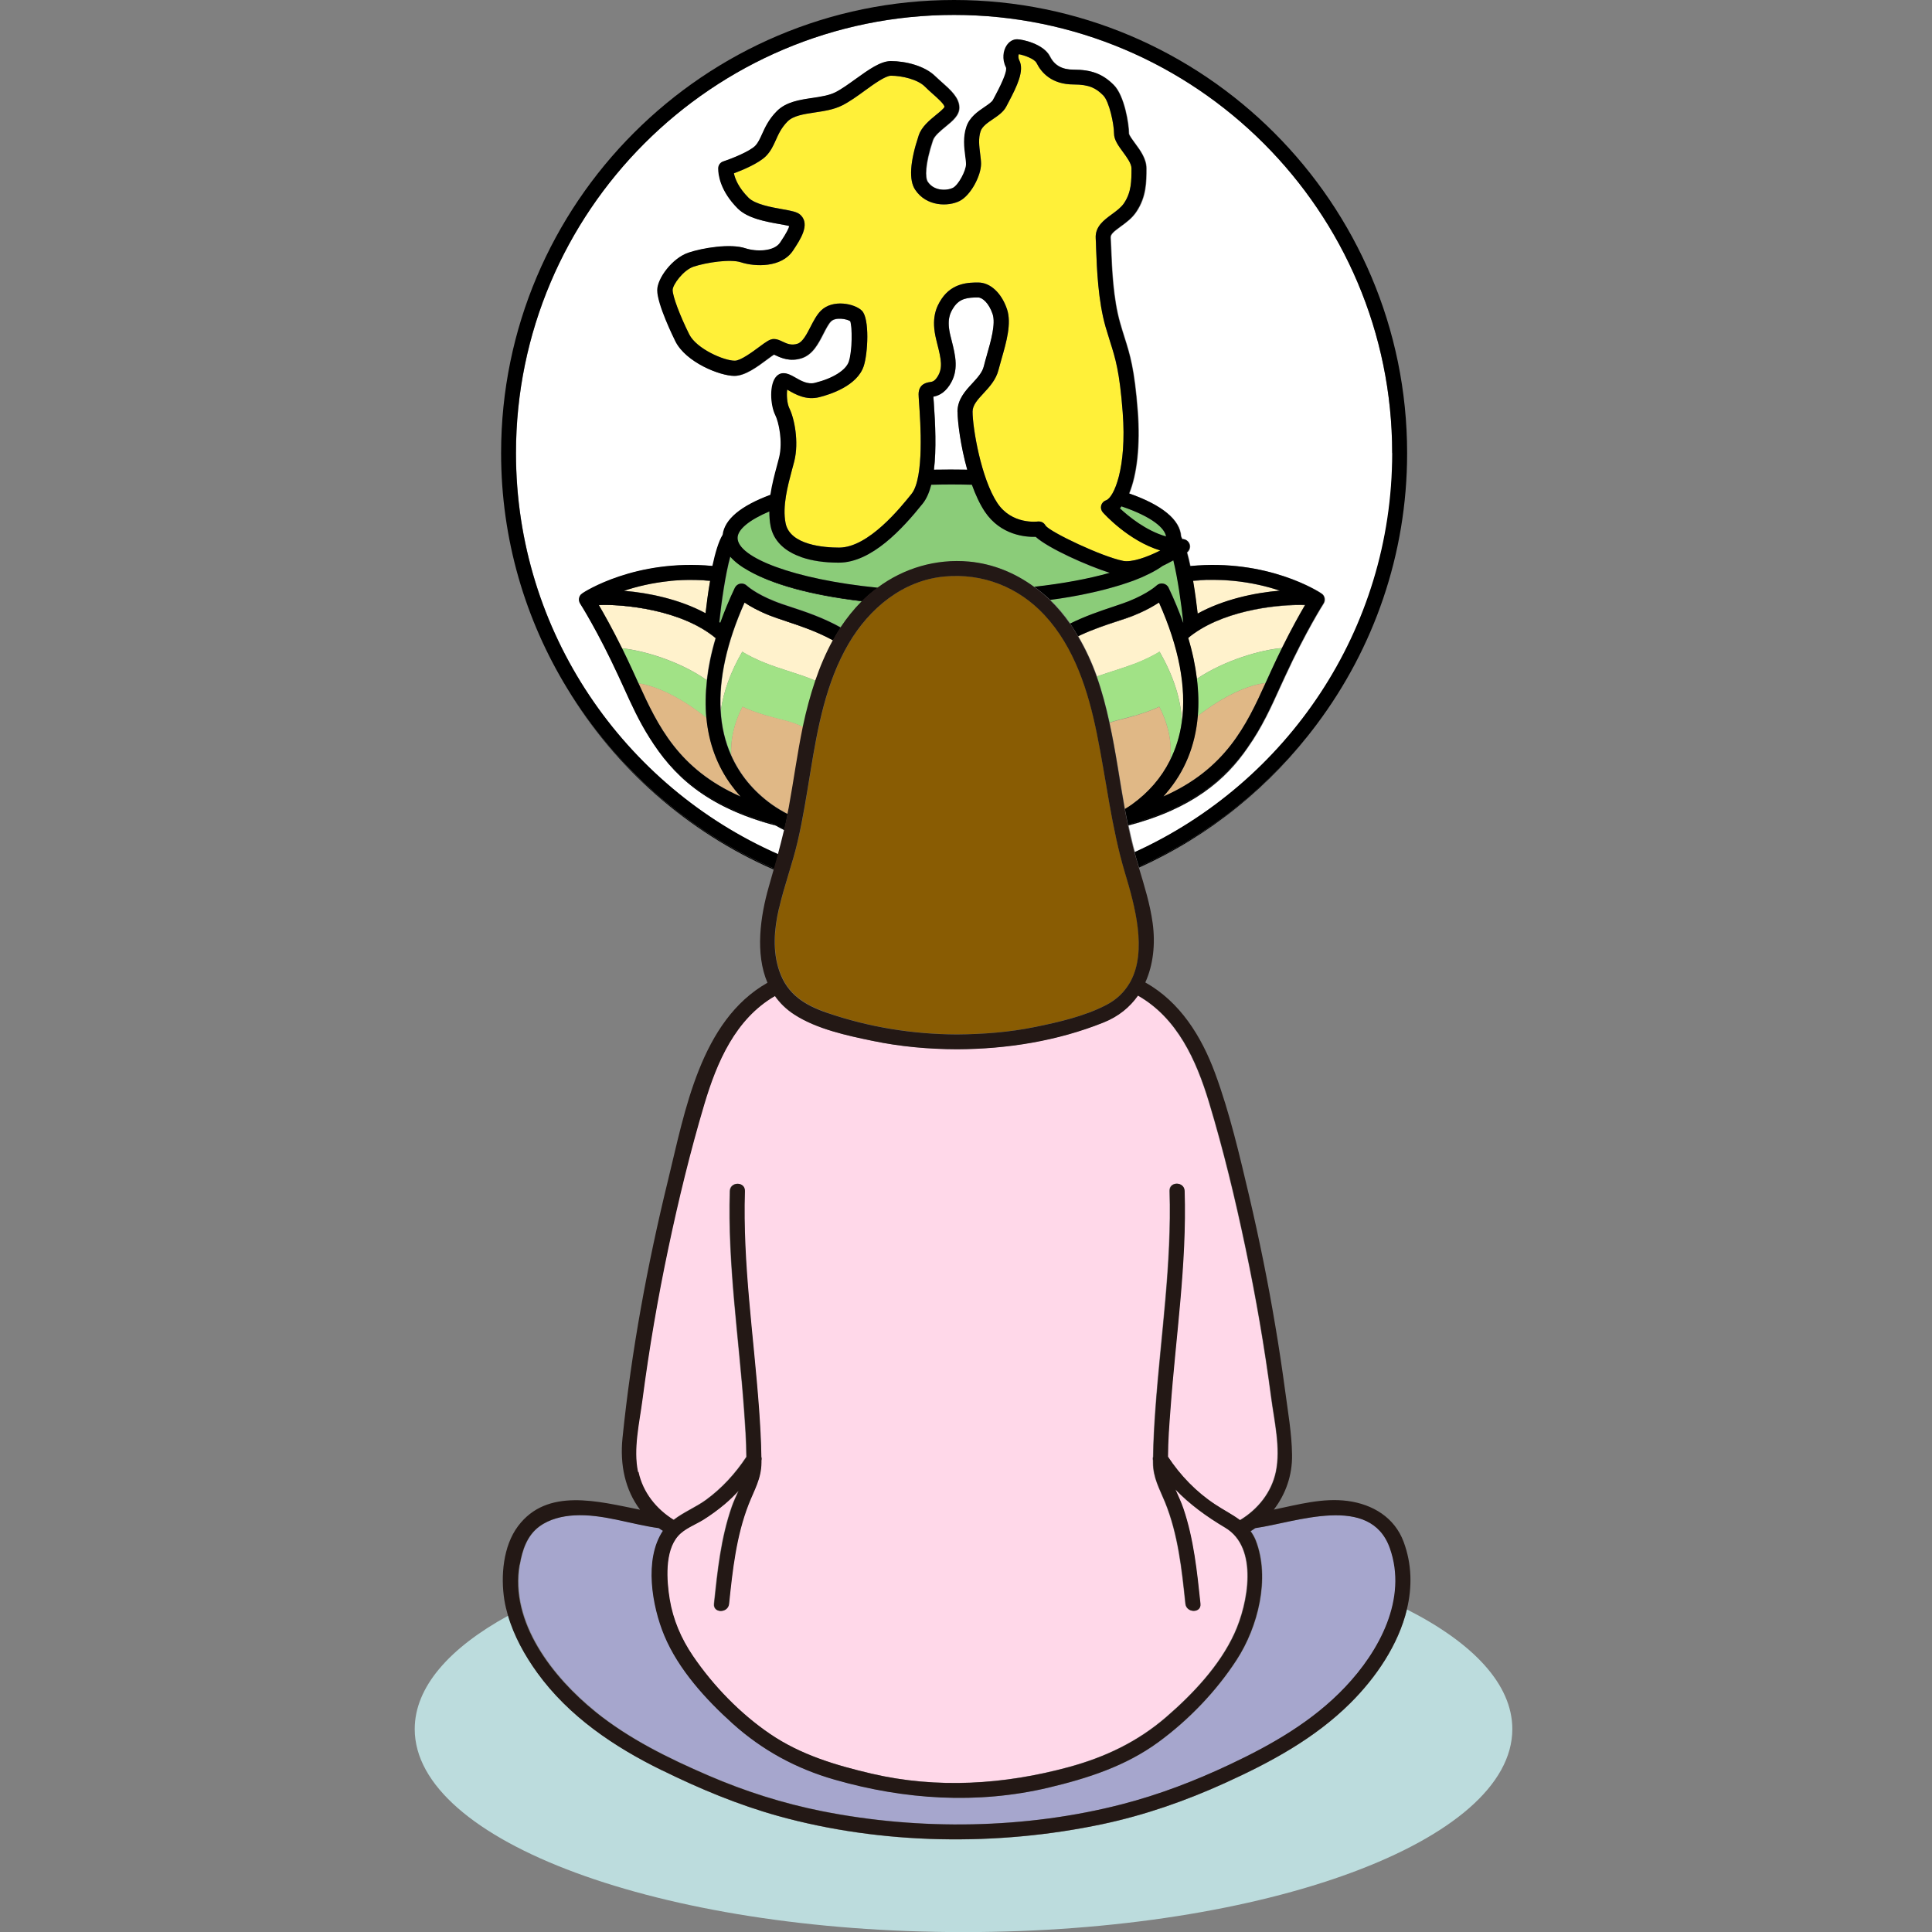 <svg width="191" height="191" viewBox="0 0 191 191" fill="none" xmlns="http://www.w3.org/2000/svg">
<rect x="0" y="0" width="191" height="191" fill="#808080" stroke="none"/>
<g clip-path="url(#clip0_773_55240)">
<path d="M139.09 159.101C138.253 162.607 136.008 165.887 133.486 168.388C129.971 171.874 125.598 174.238 121.127 176.267C117.227 178.04 113.179 179.448 108.984 180.344C98.603 182.54 87.169 182.383 76.927 179.537C72.968 178.433 69.166 176.848 65.483 175.036C60.766 172.721 56.285 169.708 53.173 165.404C51.942 163.7 50.858 161.76 50.267 159.712C44.417 162.912 41 166.783 41 170.939C41 182.028 65.296 191.01 95.255 191.01C125.214 191.01 149.51 182.018 149.51 170.939C149.51 166.517 145.639 162.43 139.09 159.111V159.101Z" fill="#BCDCDD"/>
<path d="M72.22 55.013C71.747 56.756 71.344 59.514 71.137 61.484C71.166 61.503 71.206 61.533 71.235 61.553C71.639 60.43 72.112 59.278 72.673 58.096C72.772 57.879 72.978 57.721 73.215 57.682C73.451 57.643 73.697 57.721 73.865 57.889C73.865 57.889 74.672 58.657 76.603 59.425C77.046 59.602 77.597 59.78 78.198 59.987C79.646 60.459 81.418 61.06 83.152 62.025C83.752 61.099 84.452 60.243 85.24 59.445C80.01 58.834 76.258 57.721 74.042 56.412C73.284 55.978 72.663 55.516 72.22 55.013Z" fill="#8BCC79"/>
<path d="M137.632 44.791C137.632 20.908 118.201 1.477 94.319 1.477C70.437 1.477 51.016 20.908 51.016 44.791C51.016 62.498 61.701 77.753 76.966 84.46C77.183 83.672 77.38 82.884 77.567 82.087C77.272 81.939 76.976 81.791 76.7 81.624C69.737 79.792 66.428 76.542 64.242 72.937C63.208 71.283 62.43 69.579 61.681 67.944L61.169 66.831C59.131 62.409 57.407 59.711 57.388 59.681C57.2 59.386 57.24 59.002 57.486 58.756C57.516 58.726 57.575 58.706 57.614 58.687V58.667C57.811 58.529 62.853 55.25 70.476 55.959C70.752 54.678 71.087 53.526 71.49 52.876C71.678 51.35 73.253 50.03 76.208 48.927C76.365 47.893 76.631 46.898 76.858 46.051C76.937 45.775 77.006 45.51 77.065 45.263C77.468 43.648 77.015 41.688 76.69 41.048C76.198 40.063 76.07 37.946 76.828 37.188C77.4 36.616 78.118 37.02 78.65 37.325C79.231 37.66 79.891 38.035 80.61 37.857C82.393 37.414 83.673 36.607 83.959 35.76C84.313 34.686 84.313 32.322 84.096 31.761C83.771 31.544 82.649 31.318 82.176 31.791C81.93 32.037 81.674 32.529 81.437 33.002C80.945 33.957 80.393 35.05 79.31 35.415C78.138 35.809 77.242 35.385 76.7 35.129C76.651 35.1 76.602 35.08 76.552 35.06C76.385 35.169 76.109 35.366 75.903 35.523C74.918 36.252 73.697 37.168 72.633 37.168C71.225 37.168 67.856 35.838 66.812 33.751C66.625 33.386 65.02 30.116 65.02 28.698C65.02 27.526 66.517 25.517 68.103 24.985C69.501 24.523 72.249 24.07 73.726 24.552C74.78 24.907 76.562 24.897 77.173 23.981C77.833 22.996 78.02 22.553 78.069 22.356C77.833 22.297 77.419 22.218 77.094 22.159C75.765 21.923 73.953 21.598 72.978 20.623C71.234 18.879 71.047 17.274 71.047 16.663C71.047 16.348 71.254 16.063 71.55 15.964C72.485 15.649 74.159 14.96 74.701 14.428C74.987 14.142 75.164 13.748 75.381 13.266C75.676 12.606 76.04 11.798 76.848 10.991C77.764 10.075 79.074 9.878 80.354 9.691C81.201 9.563 81.999 9.445 82.629 9.13C83.249 8.824 83.968 8.302 84.658 7.8C85.909 6.894 87.09 6.047 88.115 6.047C89.552 6.047 91.463 6.51 92.507 7.554C92.714 7.761 92.94 7.967 93.177 8.164C94.014 8.903 94.871 9.671 94.871 10.646C94.871 11.414 94.211 11.956 93.511 12.527C92.99 12.951 92.409 13.433 92.261 13.886C91.463 16.279 91.483 17.579 91.749 17.973C92.399 18.948 93.709 18.85 94.24 18.584C94.802 18.298 95.55 16.86 95.55 16.24C95.55 16.004 95.511 15.738 95.471 15.432C95.363 14.595 95.235 13.551 95.59 12.517C95.915 11.582 96.722 11.03 97.372 10.587C97.717 10.351 98.111 10.085 98.209 9.888C98.278 9.76 98.357 9.602 98.455 9.425C99.263 7.908 99.608 6.983 99.499 6.677C99.076 5.83 99.243 5.023 99.539 4.54C99.795 4.127 100.179 3.89 100.592 3.89C101.075 3.89 103.202 4.333 103.833 5.584C104.276 6.47 105.044 6.894 106.177 6.894C107.939 6.894 109.052 7.317 110.136 8.401C111.189 9.454 111.642 12.281 111.642 13.217C111.662 13.384 111.997 13.847 112.233 14.162C112.765 14.881 113.366 15.708 113.366 16.654C113.366 17.963 113.366 19.46 112.381 20.928C111.958 21.568 111.347 22.011 110.825 22.395C110.136 22.898 109.811 23.163 109.83 23.488C109.85 23.774 109.86 24.129 109.88 24.532C109.958 26.512 110.067 29.506 110.766 31.929C110.914 32.45 111.061 32.904 111.189 33.327C111.741 35.08 112.184 36.469 112.509 40.664C112.765 44.022 112.43 46.928 111.662 48.789C114.922 49.941 116.695 51.399 116.793 53.034C116.833 53.112 116.872 53.211 116.911 53.3C116.911 53.3 116.921 53.3 116.931 53.3C117.256 53.3 117.542 53.516 117.64 53.822C117.729 54.117 117.62 54.432 117.384 54.619C117.502 55.043 117.611 55.496 117.709 55.968C125.371 55.22 130.453 58.529 130.67 58.667V58.687C130.67 58.687 130.758 58.736 130.778 58.756C131.024 59.002 131.063 59.386 130.876 59.681C130.857 59.711 129.133 62.409 127.095 66.831L126.582 67.944C125.696 69.904 124.76 71.962 123.382 73.903C121.195 77.113 117.886 79.949 111.583 81.614C111.731 82.313 111.889 83.022 112.066 83.712C112.115 83.889 112.164 84.066 112.214 84.243C127.213 77.428 137.682 62.321 137.682 44.791H137.632Z" fill="white"/>
<path d="M102.404 53.073C101.449 53.103 98.938 52.945 97.362 50.572C96.859 49.823 96.446 48.907 96.091 47.922C94.762 47.893 93.403 47.893 92.073 47.922C91.886 48.671 91.62 49.301 91.246 49.764C89.237 52.285 86.174 55.624 82.934 55.624C82.914 55.624 82.904 55.624 82.885 55.624C81.466 55.624 80.245 55.437 79.251 55.092C79.182 55.072 79.132 55.033 79.063 55.013C78.827 54.925 78.6 54.836 78.394 54.728C77.192 54.117 76.424 53.201 76.188 52.029C76.089 51.547 76.06 51.054 76.06 50.562C74.08 51.389 72.918 52.344 72.918 53.181C72.918 55.082 78.403 57.268 86.794 58.106C89.375 56.185 92.556 55.24 95.825 55.535C98.228 55.752 100.385 56.658 102.247 58.027C105.063 57.712 107.614 57.239 109.702 56.648C107.476 55.939 103.655 54.235 102.384 53.093L102.404 53.073Z" fill="#8BCC79"/>
<path d="M109.022 50.65C108.854 50.463 108.795 50.207 108.864 49.971C108.923 49.734 109.11 49.538 109.347 49.459C110.105 49.203 111.415 46.307 110.991 40.763C110.686 36.735 110.262 35.425 109.74 33.76C109.603 33.317 109.455 32.854 109.297 32.313C108.559 29.723 108.44 26.62 108.362 24.572C108.342 24.188 108.332 23.843 108.322 23.557C108.253 22.395 109.14 21.755 109.918 21.184C110.371 20.859 110.834 20.514 111.119 20.091C111.858 18.988 111.858 17.895 111.858 16.634C111.858 16.171 111.405 15.551 111.011 15.019C110.558 14.408 110.134 13.827 110.134 13.197C110.134 12.291 109.672 10.036 109.061 9.425C108.362 8.726 107.692 8.351 106.146 8.351C103.989 8.351 102.965 7.199 102.472 6.224C102.266 5.811 101.222 5.446 100.719 5.358C100.67 5.486 100.65 5.722 100.778 5.988C101.271 6.983 100.562 8.489 99.715 10.085C99.626 10.252 99.547 10.4 99.488 10.518C99.213 11.07 98.681 11.424 98.159 11.779C97.647 12.133 97.105 12.488 96.947 12.96C96.701 13.67 96.809 14.487 96.898 15.206C96.947 15.58 96.987 15.915 96.987 16.201C96.987 17.353 95.982 19.303 94.859 19.874C93.757 20.426 91.6 20.455 90.477 18.761C89.837 17.806 89.955 15.994 90.822 13.394C91.107 12.537 91.875 11.907 92.545 11.355C92.85 11.109 93.313 10.725 93.372 10.567C93.372 10.301 92.644 9.661 92.161 9.238C91.905 9.011 91.659 8.785 91.432 8.558C90.733 7.859 89.187 7.485 88.084 7.485C87.532 7.485 86.4 8.302 85.494 8.962C84.755 9.494 83.987 10.055 83.258 10.42C82.421 10.833 81.466 10.981 80.54 11.119C79.457 11.276 78.432 11.434 77.861 12.005C77.251 12.616 76.965 13.246 76.699 13.847C76.453 14.398 76.197 14.96 75.714 15.442C74.995 16.161 73.41 16.821 72.553 17.136C72.671 17.688 73.016 18.564 74.001 19.549C74.651 20.199 76.266 20.485 77.339 20.682C78.304 20.849 78.836 20.948 79.161 21.273C80.107 22.218 79.112 23.695 78.393 24.779C77.251 26.482 74.631 26.384 73.252 25.931C72.198 25.576 69.815 25.941 68.564 26.364C67.53 26.709 66.496 28.166 66.496 28.669C66.496 29.289 67.215 31.229 68.141 33.061C68.85 34.479 71.558 35.661 72.641 35.661C73.213 35.661 74.394 34.785 75.035 34.312C75.754 33.78 76.108 33.514 76.512 33.514C76.807 33.514 77.063 33.632 77.339 33.76C77.782 33.967 78.235 34.184 78.856 33.977C79.358 33.81 79.772 33.002 80.136 32.293C80.432 31.722 80.737 31.131 81.15 30.717C82.323 29.545 84.509 30.018 85.208 30.717C85.986 31.495 85.799 34.962 85.385 36.203C84.745 38.133 82.106 38.99 80.993 39.266C79.683 39.591 78.629 38.99 77.94 38.586C77.9 38.566 77.861 38.537 77.822 38.517C77.763 39 77.792 39.866 78.038 40.369C78.521 41.334 79.013 43.668 78.521 45.608C78.462 45.864 78.383 46.13 78.304 46.416C77.871 48.041 77.329 50.059 77.664 51.724C78.097 53.9 81.515 54.137 82.953 54.137C85.868 54.137 89.059 50.138 90.113 48.828C91.383 47.233 90.989 41.669 90.861 39.837C90.832 39.423 90.812 39.118 90.812 38.98C90.812 37.956 91.629 37.818 91.905 37.779C92.181 37.739 92.378 37.7 92.653 37.286C93.234 36.41 93.057 35.553 92.653 33.977L92.555 33.573C92.033 31.505 92.535 30.372 93.087 29.545C94.17 27.93 95.825 27.93 96.711 27.93C97.903 27.93 99.025 28.974 99.557 30.579C100.02 31.968 99.488 33.829 99.016 35.474C98.907 35.858 98.799 36.232 98.71 36.577C98.464 37.552 97.804 38.261 97.223 38.891C96.652 39.512 96.15 40.053 96.15 40.694C96.15 42.299 96.987 47.312 98.602 49.734C100.03 51.881 102.512 51.576 102.61 51.556C102.64 51.556 102.679 51.556 102.709 51.556C102.984 51.556 103.25 51.714 103.369 51.97C103.881 52.63 108.923 55.023 111.021 55.447C111.907 55.624 113.404 55.082 114.724 54.422C111.572 53.457 109.159 50.788 109.041 50.65H109.022Z" fill="#FFF039"/>
<path d="M118.391 60.666C120.922 59.278 124.034 58.608 126.515 58.401C125.265 57.977 123.699 57.593 121.887 57.426C121.719 57.406 121.552 57.397 121.384 57.387C121.158 57.367 120.931 57.357 120.705 57.347C120.262 57.328 119.809 57.318 119.336 57.337C118.883 57.347 118.41 57.387 117.938 57.436C118.144 58.637 118.292 59.819 118.391 60.676V60.666Z" fill="#FFF2CC"/>
<path d="M111.614 59.435C113.544 58.667 114.342 57.899 114.352 57.889C114.519 57.722 114.766 57.643 115.002 57.692C115.238 57.731 115.435 57.889 115.544 58.096C116.105 59.278 116.578 60.43 116.982 61.553C116.982 61.553 117.001 61.543 117.001 61.533C116.814 59.701 116.45 57.16 116.016 55.397C115.701 55.575 115.337 55.762 114.953 55.949C114.569 56.215 114.125 56.481 113.633 56.727C113.554 56.766 113.456 56.806 113.377 56.845C113.219 56.924 113.062 56.993 112.894 57.072C112.737 57.141 112.569 57.2 112.412 57.269C112.294 57.318 112.185 57.367 112.067 57.406C111.9 57.465 111.732 57.525 111.555 57.584C111.417 57.633 111.289 57.682 111.141 57.722C110.984 57.771 110.816 57.82 110.649 57.879C110.482 57.928 110.324 57.978 110.147 58.027C109.989 58.076 109.812 58.115 109.654 58.165C109.467 58.214 109.29 58.263 109.103 58.312C108.916 58.362 108.729 58.401 108.541 58.45C108.364 58.49 108.197 58.529 108.019 58.569C107.783 58.618 107.537 58.667 107.291 58.726C107.163 58.756 107.044 58.775 106.916 58.805C106.582 58.874 106.247 58.933 105.902 58.992C105.863 58.992 105.833 59.002 105.794 59.012C105.163 59.12 104.513 59.218 103.844 59.307C104.573 60.016 105.232 60.794 105.823 61.641C107.31 60.903 108.797 60.4 110.038 59.987C110.649 59.79 111.191 59.612 111.634 59.425L111.614 59.435Z" fill="#8BCC79"/>
<path d="M110.857 50.069C110.807 50.128 110.768 50.207 110.719 50.256C111.576 51.064 113.309 52.472 115.279 53.034C115.16 52.236 113.939 51.103 110.866 50.059L110.857 50.069Z" fill="#8BCC79"/>
<path d="M97.58 35.07C97.974 33.701 98.456 31.997 98.141 31.052C97.777 29.969 97.136 29.407 96.693 29.407C95.699 29.407 94.891 29.476 94.3 30.372C93.916 30.944 93.581 31.643 93.975 33.219L94.074 33.613C94.468 35.169 94.842 36.646 93.867 38.103C93.305 38.941 92.685 39.138 92.281 39.216C92.281 39.354 92.301 39.532 92.321 39.738C92.478 41.934 92.577 44.407 92.34 46.435C93.433 46.416 94.527 46.406 95.63 46.435C94.97 44.091 94.674 41.708 94.674 40.703C94.674 39.482 95.452 38.645 96.142 37.897C96.644 37.345 97.127 36.833 97.274 36.222C97.363 35.858 97.471 35.474 97.59 35.07H97.58Z" fill="white"/>
<path d="M112.018 65.679C113.318 65.187 114.165 64.724 114.638 64.428C116.036 66.851 116.765 69.185 116.854 71.362C117.317 67.974 116.578 63.985 114.598 59.563C114.549 59.593 114.49 59.632 114.431 59.662C114.362 59.701 114.293 59.75 114.214 59.8C114.175 59.819 114.136 59.849 114.096 59.868C113.604 60.164 112.964 60.509 112.107 60.843C111.634 61.031 111.083 61.218 110.433 61.425C109.359 61.779 108.108 62.193 106.838 62.774C106.759 62.813 106.68 62.852 106.602 62.892C107.35 64.162 107.961 65.492 108.453 66.871C109.083 66.644 109.724 66.447 110.413 66.221C111.023 66.024 111.555 65.846 112.018 65.669V65.679Z" fill="#FFF2CC"/>
<path d="M70.2 57.426C69.235 57.337 68.319 57.318 67.443 57.347C67.207 57.357 66.98 57.367 66.754 57.387C66.596 57.397 66.448 57.406 66.291 57.426C64.488 57.603 62.922 57.987 61.691 58.401C64.153 58.598 67.236 59.258 69.757 60.617C69.856 59.76 70.004 58.608 70.21 57.416L70.2 57.426Z" fill="#FFF2CC"/>
<path d="M129.007 59.819C126.712 59.731 121.483 60.203 118.036 62.626C117.839 62.764 117.642 62.912 117.465 63.069C117.878 64.468 118.164 65.817 118.322 67.107C121.089 65.236 124.733 64.231 126.722 64.064C127.678 62.134 128.495 60.676 129.007 59.809V59.819Z" fill="#FFF2CC"/>
<path d="M70.742 63.079C67.344 60.262 61.651 59.721 59.199 59.809C59.711 60.686 60.529 62.144 61.494 64.084C63.572 64.3 67.176 65.334 69.865 67.235C70.013 65.906 70.298 64.517 70.732 63.079H70.742Z" fill="#FFF2CC"/>
<path d="M69.875 67.245C67.186 65.354 63.582 64.32 61.504 64.093C61.829 64.743 62.164 65.443 62.508 66.201L63.021 67.324C63.06 67.402 63.09 67.481 63.129 67.56C64.823 67.806 67.275 68.919 69.816 70.958C69.708 69.776 69.727 68.535 69.875 67.235V67.245Z" fill="#A1E286"/>
<path d="M63.141 67.56C65.041 71.755 67.09 76.03 73.196 78.728C73.028 78.541 72.871 78.344 72.713 78.147C72.585 77.999 72.477 77.842 72.359 77.684C72.359 77.674 72.339 77.665 72.329 77.645C70.911 75.724 70.074 73.479 69.838 70.958C67.297 68.919 64.854 67.806 63.151 67.56H63.141Z" fill="#E0B886"/>
<path d="M77.763 61.434C77.123 61.218 76.561 61.04 76.089 60.853C74.917 60.381 74.129 59.918 73.626 59.573C71.864 63.512 71.086 67.097 71.263 70.229C71.519 68.387 72.218 66.437 73.38 64.428C73.853 64.724 74.7 65.187 76 65.679C76.453 65.856 76.985 66.024 77.605 66.231C78.689 66.585 79.654 66.871 80.648 67.314C81.121 65.925 81.692 64.576 82.392 63.306C82.362 63.296 82.342 63.276 82.313 63.266C80.727 62.419 79.092 61.877 77.753 61.434H77.763Z" fill="#FFF2CC"/>
<path d="M76.003 65.679C74.703 65.187 73.856 64.724 73.383 64.428C72.221 66.437 71.522 68.387 71.266 70.229C71.354 71.834 71.699 73.311 72.3 74.661C72.201 73.154 72.566 71.539 73.403 69.874C73.856 70.091 74.663 70.426 75.885 70.78C76.308 70.909 76.8 71.027 77.372 71.174C78.169 71.371 78.8 71.598 79.42 71.883C79.42 71.834 79.44 71.795 79.45 71.746C79.765 70.258 80.159 68.771 80.651 67.314C79.656 66.871 78.681 66.585 77.608 66.231C76.997 66.034 76.466 65.856 76.003 65.679Z" fill="#A1E286"/>
<path d="M75.882 70.771C74.671 70.416 73.853 70.081 73.4 69.865C72.553 71.539 72.199 73.144 72.297 74.651C73.144 76.561 74.484 78.206 76.325 79.526C76.808 79.871 77.34 80.186 77.901 80.481C77.95 80.255 77.999 80.018 78.039 79.792C78.512 77.152 78.876 74.493 79.418 71.864C78.797 71.578 78.167 71.352 77.369 71.155C76.798 71.007 76.306 70.889 75.882 70.761V70.771Z" fill="#E0B886"/>
<path d="M125.194 67.324L125.707 66.201C126.061 65.443 126.396 64.734 126.721 64.074C124.732 64.241 121.088 65.236 118.32 67.117C118.478 68.397 118.507 69.628 118.409 70.79C120.979 68.781 123.441 67.708 125.096 67.531C125.126 67.462 125.155 67.393 125.194 67.324Z" fill="#A1E286"/>
<path d="M125.096 67.531C123.442 67.708 120.98 68.781 118.409 70.79C118.163 73.725 117.119 76.296 115.287 78.423C115.238 78.482 115.179 78.551 115.13 78.61C115.091 78.659 115.051 78.709 115.012 78.748C121.147 76.04 123.196 71.746 125.106 67.531H125.096Z" fill="#E0B886"/>
<path d="M112.125 70.771C113.336 70.416 114.153 70.081 114.607 69.865C115.552 71.736 115.897 73.528 115.66 75.183C116.251 74.011 116.655 72.731 116.842 71.352C116.753 69.185 116.025 66.841 114.626 64.418C114.153 64.714 113.307 65.177 112.007 65.669C111.553 65.847 111.022 66.014 110.401 66.221C109.712 66.447 109.072 66.644 108.441 66.871C108.963 68.348 109.367 69.884 109.702 71.43C109.997 71.332 110.293 71.243 110.638 71.155C111.209 71.007 111.701 70.889 112.125 70.761V70.771Z" fill="#A1E286"/>
<path d="M115.661 75.192C115.898 73.538 115.553 71.736 114.608 69.874C114.155 70.091 113.347 70.426 112.126 70.78C111.702 70.909 111.21 71.027 110.639 71.174C110.304 71.263 109.999 71.352 109.703 71.45C110.018 72.918 110.284 74.405 110.53 75.872C110.757 77.241 110.974 78.61 111.22 79.979C111.446 79.841 111.683 79.703 111.889 79.546C113.564 78.344 114.814 76.886 115.661 75.202V75.192Z" fill="#E0B886"/>
<path d="M82.924 55.624C81.495 55.624 80.264 55.437 79.25 55.092C80.245 55.437 81.456 55.624 82.884 55.624C82.904 55.624 82.914 55.624 82.933 55.624H82.924Z" fill="black"/>
<path d="M70.199 57.426C70.199 57.426 70.199 57.416 70.199 57.406C69.234 57.318 68.308 57.308 67.441 57.347C68.318 57.318 69.234 57.337 70.199 57.426Z" fill="black"/>
<path d="M123.334 73.893C121.118 77.024 117.75 79.861 111.555 81.505C111.545 81.505 111.525 81.515 111.516 81.525C111.516 81.555 111.525 81.584 111.535 81.604C117.848 79.939 121.147 77.103 123.334 73.893Z" fill="black"/>
<path d="M64.24 72.927C66.427 76.542 69.736 79.782 76.699 81.614C76.974 81.771 77.27 81.929 77.565 82.077C77.565 82.047 77.575 82.018 77.585 81.988C77.27 81.83 76.955 81.663 76.649 81.496C69.834 79.693 66.436 76.433 64.231 72.927H64.24Z" fill="black"/>
<path d="M112.105 60.843C112.962 60.499 113.602 60.164 114.094 59.868C113.602 60.154 112.971 60.479 112.164 60.804C111.691 60.991 111.12 61.178 110.48 61.395C109.397 61.749 108.116 62.183 106.836 62.783C108.106 62.203 109.367 61.779 110.431 61.434C111.071 61.227 111.632 61.04 112.105 60.853V60.843Z" fill="black"/>
<path d="M85.229 59.445C85.229 59.445 85.249 59.415 85.268 59.406C80.649 58.844 76.543 57.84 74.031 56.412C76.247 57.721 79.999 58.834 85.229 59.445Z" fill="black"/>
<path d="M77.763 61.434C79.103 61.877 80.737 62.419 82.323 63.266C80.737 62.399 79.093 61.838 77.743 61.395C77.103 61.188 76.532 60.991 76.059 60.804C74.947 60.361 74.159 59.908 73.637 59.563C74.139 59.908 74.927 60.371 76.099 60.843C76.572 61.031 77.123 61.218 77.773 61.425L77.763 61.434Z" fill="black"/>
<path d="M119.346 57.337C118.893 57.347 118.42 57.377 117.938 57.416C117.938 57.416 117.938 57.426 117.938 57.436C118.41 57.397 118.883 57.357 119.336 57.337H119.346Z" fill="black"/>
<path d="M70.744 63.079C70.744 63.079 70.744 63.069 70.744 63.059C67.444 60.243 61.506 59.681 59.191 59.8C59.191 59.8 59.191 59.8 59.191 59.809C61.634 59.721 67.336 60.262 70.734 63.079H70.744Z" fill="black"/>
<path d="M129.004 59.819C129.004 59.819 129.004 59.819 129.004 59.809C126.828 59.701 121.401 60.193 118.023 62.636C121.47 60.203 126.7 59.74 128.995 59.829L129.004 59.819Z" fill="black"/>
<path d="M73.215 78.748C73.038 78.551 72.871 78.354 72.703 78.147C72.861 78.344 73.018 78.541 73.186 78.728C73.186 78.728 73.205 78.728 73.215 78.738V78.748Z" fill="black"/>
<path d="M112.578 85.681C112.578 85.681 112.598 85.74 112.608 85.77C119.62 82.608 125.677 77.684 130.197 71.568C125.647 77.645 119.58 82.54 112.578 85.671V85.681Z" fill="black"/>
<path d="M56.066 68.062C60.843 75.971 68.003 82.274 76.531 85.987C76.531 85.957 76.551 85.918 76.561 85.888C68.032 82.185 60.872 75.931 56.066 68.062Z" fill="black"/>
<path d="M123.332 73.893C124.711 71.952 125.647 69.894 126.533 67.934L127.045 66.821C129.084 62.4 130.807 59.701 130.827 59.672C131.014 59.376 130.975 58.992 130.728 58.746C130.699 58.716 130.65 58.697 130.6 58.677V58.657C130.393 58.509 125.322 55.21 117.659 55.959C117.561 55.486 117.453 55.033 117.334 54.609C117.571 54.422 117.679 54.107 117.591 53.812C117.492 53.496 117.206 53.29 116.881 53.29C116.881 53.29 116.872 53.29 116.862 53.29C116.822 53.201 116.783 53.103 116.744 53.024C116.645 51.379 114.882 49.922 111.613 48.779C112.381 46.918 112.716 44.013 112.46 40.654C112.135 36.459 111.701 35.07 111.14 33.317C111.002 32.894 110.864 32.441 110.716 31.919C110.027 29.496 109.909 26.502 109.83 24.523C109.81 24.129 109.8 23.774 109.781 23.479C109.761 23.154 110.086 22.888 110.775 22.385C111.307 22.001 111.908 21.568 112.331 20.918C113.316 19.441 113.316 17.954 113.316 16.644C113.316 15.688 112.716 14.871 112.184 14.152C111.957 13.847 111.613 13.374 111.593 13.207C111.593 12.261 111.15 9.445 110.086 8.391C109.003 7.308 107.89 6.884 106.127 6.884C104.985 6.884 104.216 6.451 103.783 5.574C103.153 4.323 101.026 3.88 100.543 3.88C100.129 3.88 99.745 4.117 99.489 4.53C99.194 5.003 99.026 5.82 99.45 6.667C99.558 6.973 99.213 7.898 98.406 9.415C98.307 9.592 98.229 9.75 98.16 9.878C98.061 10.075 97.667 10.341 97.323 10.577C96.672 11.02 95.865 11.562 95.54 12.508C95.185 13.541 95.313 14.585 95.422 15.423C95.461 15.718 95.501 15.994 95.501 16.23C95.501 16.86 94.752 18.298 94.191 18.574C93.659 18.84 92.349 18.939 91.699 17.963C91.443 17.57 91.413 16.27 92.211 13.876C92.359 13.423 92.95 12.941 93.462 12.517C94.161 11.946 94.821 11.404 94.821 10.636C94.821 9.661 93.954 8.893 93.127 8.154C92.901 7.948 92.664 7.741 92.457 7.544C91.413 6.5 89.503 6.037 88.065 6.037C87.041 6.037 85.859 6.894 84.608 7.79C83.909 8.292 83.19 8.814 82.579 9.12C81.949 9.435 81.151 9.553 80.305 9.681C79.034 9.868 77.714 10.065 76.798 10.981C75.991 11.789 75.626 12.606 75.331 13.256C75.114 13.739 74.937 14.123 74.651 14.418C74.12 14.95 72.436 15.649 71.5 15.954C71.195 16.053 70.998 16.338 70.998 16.654C70.998 17.264 71.185 18.869 72.928 20.613C73.913 21.598 75.725 21.913 77.045 22.149C77.37 22.208 77.793 22.277 78.02 22.346C77.98 22.543 77.783 22.996 77.123 23.971C76.513 24.887 74.73 24.887 73.677 24.542C72.199 24.05 69.451 24.503 68.053 24.976C66.468 25.507 64.971 27.516 64.971 28.688C64.971 30.107 66.586 33.376 66.763 33.741C67.807 35.828 71.165 37.158 72.583 37.158C73.647 37.158 74.868 36.252 75.853 35.513C76.06 35.356 76.336 35.159 76.503 35.05C76.552 35.07 76.602 35.1 76.651 35.119C77.192 35.376 78.089 35.789 79.26 35.405C80.344 35.041 80.895 33.957 81.388 32.992C81.634 32.519 81.88 32.037 82.126 31.781C82.599 31.308 83.732 31.535 84.047 31.751C84.263 32.313 84.263 34.676 83.909 35.75C83.623 36.597 82.343 37.404 80.561 37.847C79.832 38.025 79.182 37.65 78.601 37.316C78.079 37.02 77.36 36.606 76.779 37.178C76.02 37.936 76.148 40.053 76.641 41.038C76.966 41.678 77.419 43.638 77.015 45.253C76.956 45.5 76.887 45.766 76.808 46.041C76.582 46.878 76.316 47.873 76.158 48.917C73.214 50.01 71.628 51.34 71.441 52.866C71.037 53.516 70.702 54.669 70.427 55.949C62.804 55.24 57.761 58.509 57.555 58.657V58.677C57.555 58.677 57.466 58.726 57.446 58.746C57.2 58.992 57.161 59.376 57.348 59.672C57.367 59.701 59.091 62.4 61.13 66.821L61.642 67.934C62.38 69.569 63.158 71.283 64.202 72.927C66.408 76.433 69.806 79.693 76.621 81.496C76.917 81.673 77.232 81.83 77.557 81.988C77.675 81.496 77.773 80.993 77.872 80.491C77.311 80.196 76.779 79.88 76.296 79.536C74.445 78.206 73.115 76.571 72.268 74.661C71.667 73.311 71.323 71.834 71.234 70.229C71.057 67.097 71.835 63.512 73.598 59.573C74.12 59.918 74.907 60.371 76.02 60.814C76.493 61.001 77.064 61.188 77.704 61.405C79.054 61.848 80.698 62.409 82.284 63.276C82.314 63.286 82.333 63.306 82.363 63.315C82.599 62.882 82.845 62.459 83.121 62.045C81.398 61.08 79.615 60.479 78.167 60.006C77.557 59.809 77.015 59.632 76.572 59.445C74.642 58.677 73.844 57.909 73.834 57.909C73.667 57.741 73.42 57.662 73.184 57.702C72.948 57.741 72.751 57.899 72.642 58.115C72.081 59.297 71.608 60.45 71.204 61.572C71.175 61.553 71.136 61.523 71.106 61.503C71.313 59.534 71.707 56.766 72.189 55.033C72.623 55.535 73.243 56.008 74.011 56.431C76.523 57.849 80.629 58.864 85.248 59.425C85.268 59.406 85.288 59.386 85.308 59.366C85.77 58.903 86.273 58.49 86.795 58.106C78.394 57.269 72.918 55.092 72.918 53.181C72.918 52.344 74.08 51.399 76.06 50.562C76.06 51.064 76.089 51.556 76.188 52.029C76.424 53.201 77.192 54.117 78.394 54.728C78.601 54.836 78.827 54.925 79.064 55.013C79.132 55.033 79.182 55.072 79.251 55.092C80.265 55.437 81.496 55.624 82.924 55.624C86.164 55.624 89.227 52.275 91.236 49.764C91.601 49.301 91.867 48.671 92.064 47.922C93.393 47.883 94.752 47.883 96.082 47.922C96.436 48.907 96.86 49.823 97.352 50.572C98.938 52.945 101.439 53.103 102.394 53.073C103.655 54.215 107.486 55.919 109.712 56.628C107.624 57.219 105.083 57.692 102.257 58.007C102.798 58.411 103.33 58.834 103.822 59.307C104.492 59.218 105.142 59.12 105.772 59.012C105.812 59.012 105.841 59.002 105.881 58.992C106.225 58.933 106.56 58.874 106.895 58.805C107.023 58.775 107.151 58.756 107.269 58.726C107.516 58.677 107.762 58.627 107.998 58.569C108.175 58.529 108.353 58.49 108.52 58.45C108.707 58.401 108.894 58.362 109.082 58.312C109.269 58.263 109.456 58.214 109.633 58.165C109.8 58.115 109.968 58.076 110.125 58.027C110.293 57.977 110.46 57.928 110.628 57.879C110.795 57.83 110.963 57.781 111.12 57.721C111.258 57.672 111.396 57.623 111.534 57.584C111.701 57.525 111.878 57.465 112.046 57.406C112.164 57.357 112.282 57.318 112.391 57.269C112.558 57.2 112.725 57.14 112.873 57.072C113.041 57.003 113.198 56.924 113.356 56.845C113.444 56.806 113.533 56.766 113.612 56.727C114.104 56.481 114.557 56.224 114.931 55.949C115.316 55.762 115.68 55.575 115.995 55.397C116.428 57.16 116.783 59.691 116.98 61.533C116.98 61.533 116.96 61.543 116.96 61.553C116.556 60.43 116.084 59.278 115.522 58.096C115.424 57.879 115.217 57.731 114.981 57.692C114.744 57.653 114.508 57.721 114.331 57.889C114.331 57.889 113.523 58.657 111.593 59.435C111.15 59.612 110.598 59.79 109.997 59.996C108.757 60.41 107.269 60.912 105.782 61.651C105.822 61.71 105.871 61.759 105.91 61.818C106.157 62.173 106.363 62.547 106.58 62.912C106.659 62.872 106.738 62.833 106.816 62.793C108.097 62.193 109.377 61.759 110.46 61.405C111.1 61.198 111.672 61.001 112.144 60.814C112.952 60.489 113.582 60.164 114.075 59.878C114.114 59.859 114.153 59.829 114.193 59.809C114.272 59.76 114.341 59.721 114.409 59.672C114.459 59.642 114.528 59.602 114.577 59.573C116.556 63.995 117.305 67.984 116.832 71.371C116.645 72.75 116.241 74.03 115.65 75.202C114.803 76.886 113.553 78.344 111.878 79.546C111.672 79.693 111.435 79.831 111.209 79.979C111.307 80.501 111.406 81.013 111.514 81.535C111.524 81.535 111.544 81.525 111.553 81.515C117.738 79.88 121.106 77.044 123.332 73.902V73.893ZM66.29 57.426C66.438 57.416 66.596 57.397 66.753 57.387C66.98 57.367 67.206 57.357 67.442 57.347C68.319 57.308 69.235 57.318 70.2 57.406C70.2 57.406 70.2 57.416 70.2 57.426C69.993 58.608 69.846 59.77 69.747 60.627C67.226 59.258 64.143 58.608 61.681 58.411C62.922 57.997 64.478 57.613 66.28 57.436L66.29 57.426ZM72.317 77.645C72.317 77.645 72.337 77.665 72.347 77.684C72.465 77.842 72.583 77.999 72.701 78.147C72.869 78.354 73.036 78.551 73.214 78.748C73.214 78.748 73.194 78.748 73.184 78.738C67.088 76.04 65.039 71.765 63.129 67.57C63.089 67.491 63.06 67.412 63.02 67.334L62.508 66.211C62.164 65.453 61.819 64.753 61.504 64.103C60.539 62.153 59.721 60.706 59.209 59.829C59.209 59.829 59.209 59.829 59.209 59.819C61.524 59.701 67.452 60.262 70.761 63.079C70.761 63.079 70.761 63.089 70.761 63.099C70.328 64.537 70.052 65.925 69.895 67.255C69.747 68.555 69.727 69.796 69.836 70.977C70.072 73.499 70.909 75.744 72.327 77.665L72.317 77.645ZM94.663 40.703C94.663 41.708 94.959 44.081 95.619 46.435C94.526 46.416 93.422 46.416 92.329 46.435C92.576 44.406 92.467 41.934 92.31 39.738C92.29 39.532 92.28 39.354 92.27 39.216C92.674 39.138 93.294 38.941 93.856 38.103C94.831 36.646 94.457 35.169 94.063 33.613L93.964 33.219C93.57 31.633 93.905 30.944 94.289 30.372C94.88 29.486 95.688 29.407 96.682 29.407C97.126 29.407 97.766 29.969 98.13 31.052C98.445 32.007 97.963 33.701 97.569 35.07C97.451 35.474 97.342 35.868 97.254 36.222C97.106 36.833 96.623 37.345 96.121 37.897C95.432 38.635 94.654 39.482 94.654 40.703H94.663ZM111.022 55.447C108.934 55.033 103.882 52.63 103.369 51.97C103.241 51.714 102.985 51.556 102.71 51.556C102.68 51.556 102.641 51.556 102.611 51.556C102.503 51.566 100.031 51.871 98.603 49.734C96.988 47.302 96.15 42.299 96.15 40.694C96.15 40.053 96.643 39.512 97.224 38.891C97.805 38.261 98.465 37.552 98.711 36.577C98.8 36.232 98.908 35.858 99.016 35.474C99.489 33.829 100.021 31.968 99.558 30.579C99.016 28.964 97.904 27.93 96.712 27.93C95.826 27.93 94.171 27.93 93.088 29.545C92.536 30.372 92.044 31.505 92.556 33.573L92.654 33.977C93.058 35.553 93.235 36.41 92.654 37.286C92.369 37.709 92.172 37.739 91.906 37.779C91.64 37.818 90.813 37.946 90.813 38.98C90.813 39.118 90.832 39.423 90.862 39.837C90.99 41.669 91.394 47.233 90.114 48.828C89.06 50.138 85.869 54.137 82.954 54.137C81.506 54.137 78.098 53.9 77.665 51.724C77.33 50.059 77.872 48.041 78.305 46.416C78.384 46.13 78.453 45.854 78.522 45.608C79.004 43.668 78.522 41.334 78.039 40.369C77.793 39.866 77.754 39 77.823 38.517C77.862 38.537 77.901 38.566 77.941 38.586C78.64 38.99 79.694 39.591 80.994 39.266C82.097 38.99 84.736 38.143 85.386 36.203C85.8 34.962 85.987 31.495 85.209 30.717C84.52 30.018 82.323 29.545 81.151 30.717C80.738 31.131 80.433 31.722 80.137 32.293C79.773 33.002 79.369 33.8 78.857 33.977C78.246 34.184 77.783 33.977 77.34 33.76C77.064 33.632 76.808 33.514 76.513 33.514C76.109 33.514 75.754 33.78 75.036 34.312C74.395 34.785 73.214 35.661 72.642 35.661C71.559 35.661 68.861 34.479 68.142 33.061C67.226 31.219 66.497 29.289 66.497 28.669C66.497 28.157 67.541 26.709 68.565 26.364C69.816 25.951 72.199 25.586 73.253 25.931C74.642 26.384 77.261 26.482 78.394 24.779C79.113 23.695 80.108 22.208 79.162 21.273C78.837 20.948 78.305 20.859 77.34 20.682C76.276 20.494 74.661 20.209 74.001 19.549C73.017 18.564 72.672 17.688 72.554 17.136C73.42 16.811 74.996 16.151 75.715 15.442C76.198 14.96 76.454 14.389 76.7 13.847C76.966 13.246 77.251 12.626 77.862 12.005C78.433 11.434 79.457 11.286 80.541 11.119C81.467 10.981 82.422 10.843 83.259 10.42C83.988 10.055 84.756 9.504 85.495 8.962C86.401 8.302 87.543 7.485 88.085 7.485C89.188 7.485 90.734 7.859 91.433 8.558C91.66 8.785 91.906 9.011 92.162 9.238C92.644 9.661 93.363 10.301 93.373 10.567C93.314 10.735 92.851 11.109 92.546 11.355C91.876 11.907 91.108 12.527 90.823 13.394C89.956 16.004 89.838 17.806 90.478 18.761C91.601 20.445 93.757 20.426 94.86 19.874C95.983 19.313 96.988 17.353 96.988 16.201C96.988 15.915 96.948 15.58 96.899 15.206C96.81 14.487 96.702 13.67 96.948 12.96C97.116 12.488 97.647 12.123 98.16 11.779C98.682 11.424 99.213 11.06 99.489 10.518C99.548 10.4 99.627 10.252 99.716 10.085C100.563 8.489 101.272 6.982 100.779 5.988C100.641 5.712 100.671 5.486 100.72 5.358C101.213 5.446 102.266 5.801 102.473 6.224C102.956 7.199 103.99 8.351 106.147 8.351C107.693 8.351 108.363 8.726 109.062 9.425C109.672 10.036 110.135 12.301 110.135 13.197C110.135 13.827 110.559 14.398 111.012 15.019C111.406 15.56 111.859 16.171 111.859 16.634C111.859 17.895 111.859 18.988 111.12 20.091C110.835 20.514 110.372 20.849 109.919 21.184C109.141 21.755 108.254 22.395 108.323 23.557C108.343 23.843 108.353 24.188 108.363 24.572C108.441 26.62 108.56 29.723 109.298 32.313C109.456 32.854 109.603 33.317 109.741 33.76C110.273 35.425 110.687 36.744 110.992 40.763C111.416 46.307 110.106 49.203 109.347 49.459C109.111 49.538 108.934 49.725 108.865 49.971C108.806 50.207 108.865 50.463 109.022 50.65C109.141 50.788 111.553 53.467 114.705 54.422C113.395 55.082 111.888 55.624 111.002 55.447H111.022ZM110.726 50.247C110.775 50.197 110.815 50.118 110.864 50.059C113.937 51.093 115.158 52.236 115.276 53.034C113.306 52.472 111.583 51.064 110.716 50.256L110.726 50.247ZM119.353 57.328C119.826 57.318 120.269 57.328 120.722 57.337C120.949 57.337 121.185 57.357 121.402 57.377C121.569 57.387 121.737 57.406 121.904 57.416C123.716 57.593 125.292 57.978 126.533 58.391C124.051 58.588 120.929 59.258 118.408 60.656C118.309 59.8 118.162 58.627 117.955 57.416C117.955 57.416 117.955 57.406 117.955 57.397C118.437 57.357 118.9 57.328 119.363 57.318L119.353 57.328ZM115.138 78.6C115.188 78.541 115.247 78.472 115.296 78.413C117.128 76.286 118.172 73.715 118.418 70.781C118.516 69.609 118.487 68.387 118.329 67.107C118.172 65.807 117.896 64.468 117.472 63.069C117.65 62.912 117.847 62.764 118.044 62.626C121.422 60.193 126.848 59.691 129.025 59.8C129.025 59.8 129.025 59.8 129.025 59.809C128.512 60.686 127.695 62.134 126.74 64.064C126.415 64.714 126.07 65.433 125.725 66.191L125.213 67.314C125.184 67.383 125.154 67.452 125.115 67.521C123.204 71.736 121.156 76.03 115.02 78.738C115.059 78.689 115.099 78.639 115.138 78.6Z" fill="black"/>
<path d="M76.563 85.888C76.701 85.415 76.829 84.933 76.957 84.46C61.702 77.753 51.007 62.498 51.007 44.791C51.016 20.908 70.437 1.477 94.32 1.477C118.202 1.477 137.633 20.908 137.633 44.791C137.633 62.311 127.164 77.428 112.165 84.243C112.293 84.726 112.431 85.208 112.579 85.681C119.581 82.54 125.648 77.655 130.198 71.578C135.791 64.103 139.11 54.826 139.11 44.8C139.11 20.091 119.02 0 94.32 0C69.62 0 49.539 20.091 49.539 44.791C49.539 53.309 51.932 61.277 56.078 68.062C60.884 75.931 68.044 82.195 76.573 85.888H76.563Z" fill="black"/>
<path d="M81.774 100.119C85.94 101.547 90.214 102.236 94.616 102.256C97.216 102.246 99.796 102.039 102.347 101.517C104.671 101.045 107.232 100.454 109.349 99.361C110.413 98.809 111.152 98.07 111.664 97.214C111.684 97.164 111.713 97.115 111.752 97.066C113.456 93.993 112.186 89.463 111.231 86.292C109.871 81.781 109.379 77.142 108.453 72.543C107.606 68.348 106.247 63.995 103.273 60.794C100.703 58.027 97.167 56.648 93.405 56.983C89.278 57.357 85.96 60.124 83.921 63.601C81.666 67.442 80.858 71.903 80.139 76.246C79.755 78.561 79.41 80.895 78.869 83.18C78.347 85.405 77.549 87.562 77.027 89.798C76.554 91.836 76.377 93.974 77.066 95.983C77.854 98.287 79.568 99.351 81.784 100.109L81.774 100.119Z" fill="#895C03"/>
<path d="M66.577 150.247C67.552 149.489 68.793 148.987 69.768 148.278C71.353 147.116 72.693 145.658 73.766 144.023C73.756 142.447 73.638 140.862 73.53 139.296C73.008 132.107 71.905 124.957 72.131 117.738C72.161 116.792 73.638 116.782 73.609 117.738C73.382 124.957 74.485 132.107 75.007 139.296C75.125 140.862 75.224 142.447 75.234 144.023C75.273 144.131 75.273 144.25 75.243 144.378C75.243 144.447 75.243 144.506 75.243 144.575C75.243 146.17 74.544 147.263 73.973 148.721C72.752 151.853 72.387 155.231 72.043 158.55C71.944 159.485 70.467 159.495 70.565 158.55C70.9 155.319 71.245 152.03 72.328 148.937C72.515 148.406 72.761 147.884 72.988 147.372C72.555 147.834 72.102 148.287 71.609 148.701C70.949 149.262 70.24 149.775 69.502 150.237C68.684 150.75 67.64 151.114 67 151.843C65.671 153.359 65.868 156.245 66.173 158.097C66.508 160.125 67.315 161.996 68.468 163.69C70.477 166.645 73.146 169.393 76.1 171.412C79.133 173.48 82.6 174.514 86.145 175.341C92.616 176.848 99.264 176.424 105.626 174.691C109.22 173.716 112.441 172.19 115.267 169.747C117.897 167.482 120.556 164.665 122.013 161.484C123.363 158.54 124.416 152.995 121.107 151.025C119.256 149.922 117.601 148.721 116.173 147.244C116.449 147.864 116.744 148.484 116.961 149.134C117.985 152.168 118.32 155.378 118.645 158.54C118.744 159.485 117.266 159.475 117.168 158.54C116.813 155.152 116.449 151.695 115.159 148.514C114.598 147.135 113.967 146.091 113.967 144.575C113.967 144.506 113.967 144.447 113.967 144.378C113.938 144.25 113.938 144.131 113.977 144.013C113.997 142.438 114.095 140.862 114.204 139.286C114.726 132.097 115.829 124.947 115.602 117.728C115.573 116.773 117.05 116.782 117.079 117.728C117.306 124.947 116.203 132.097 115.681 139.286C115.563 140.852 115.444 142.438 115.435 144.003C116.666 145.865 118.232 147.49 120.103 148.721C120.94 149.272 121.816 149.706 122.565 150.277C124.328 149.213 125.677 147.549 126.11 145.5C126.603 143.166 125.953 140.478 125.647 138.153C124.997 133.19 124.141 128.246 123.107 123.341C122.092 118.516 120.93 113.69 119.502 108.963C118.241 104.797 116.37 100.641 112.47 98.415C111.673 99.548 110.55 100.483 109.073 101.074C104.483 102.916 99.51 103.694 94.586 103.723C91.789 103.714 89.001 103.467 86.254 102.896C83.713 102.364 80.729 101.724 78.523 100.306C77.715 99.784 77.075 99.154 76.583 98.455C72.673 100.73 70.851 104.974 69.59 109.179C68.202 113.838 67.049 118.585 66.045 123.351C64.991 128.335 64.134 133.357 63.474 138.4C63.179 140.665 62.559 143.245 63.041 145.51C63.465 147.539 64.794 149.184 66.528 150.247H66.577Z" fill="#FFD8E9"/>
<path d="M58.874 169.205C62.212 171.904 66.122 173.824 70.052 175.518C73.676 177.084 77.458 178.286 81.328 179.054C90.93 180.964 101.449 180.817 110.942 178.365C114.616 177.419 118.151 176.06 121.579 174.445C125.764 172.475 129.802 170.171 133.013 166.783C136.401 163.208 139.207 158.028 137.435 153.034C135.514 147.628 128.148 150.494 124.129 151.065C123.982 151.173 123.814 151.272 123.667 151.37C123.854 151.636 124.031 151.931 124.169 152.266C125.626 156.009 124.395 160.844 122.288 164.084C120.269 167.196 117.551 170.023 114.567 172.209C111.317 174.593 107.574 175.804 103.694 176.72C96.662 178.394 89.463 177.911 82.549 175.932C78.758 174.849 75.4 173.027 72.465 170.387C69.796 167.984 67.107 165.03 65.709 161.681C64.497 158.776 63.69 154.167 65.571 151.331C65.433 151.242 65.295 151.153 65.167 151.065C62.4 150.69 59.593 149.637 56.786 149.804C55.594 149.873 54.334 150.188 53.359 150.897C52.138 151.794 51.665 153.231 51.419 154.669C50.424 160.391 54.718 165.827 58.894 169.205H58.874Z" fill="#A6A6CD"/>
<path d="M65.482 175.026C69.165 176.838 72.967 178.424 76.926 179.527C87.168 182.373 98.602 182.53 108.982 180.334C113.178 179.448 117.226 178.03 121.126 176.257C125.597 174.228 129.969 171.874 133.485 168.378C136.007 165.877 138.252 162.607 139.089 159.091C139.611 156.915 139.591 154.65 138.764 152.424C137.868 150.021 135.721 148.721 133.239 148.386C130.777 148.061 128.354 148.741 125.932 149.243C127.104 147.716 127.773 145.835 127.734 143.806C127.704 141.689 127.32 139.542 127.044 137.444C126.759 135.337 126.444 133.229 126.089 131.132C125.37 126.828 124.504 122.554 123.509 118.299C122.544 114.212 121.579 110.036 120.121 106.087C118.772 102.443 116.664 99.055 113.227 97.125C114.015 95.382 114.232 93.323 113.956 91.275C113.7 89.384 113.129 87.572 112.587 85.76C112.587 85.73 112.567 85.701 112.557 85.671C112.41 85.189 112.272 84.716 112.144 84.233C112.095 84.056 112.045 83.879 111.996 83.702C111.819 83.002 111.661 82.303 111.514 81.604C111.514 81.574 111.504 81.545 111.494 81.525C111.385 81.013 111.287 80.491 111.189 79.969C110.942 78.6 110.726 77.231 110.499 75.862C110.263 74.395 109.997 72.918 109.672 71.44C109.337 69.894 108.943 68.368 108.411 66.881C107.919 65.502 107.308 64.162 106.56 62.902C106.343 62.537 106.136 62.163 105.89 61.809C105.851 61.749 105.801 61.7 105.762 61.641C105.171 60.794 104.511 60.016 103.783 59.307C103.29 58.834 102.768 58.401 102.217 58.007C100.355 56.648 98.189 55.742 95.795 55.516C92.526 55.22 89.345 56.166 86.764 58.086C86.243 58.47 85.74 58.884 85.277 59.346C85.258 59.366 85.238 59.386 85.218 59.406C85.208 59.416 85.199 59.435 85.179 59.445C84.391 60.243 83.702 61.109 83.091 62.025C82.825 62.439 82.579 62.862 82.333 63.296C81.633 64.566 81.062 65.915 80.59 67.304C80.097 68.762 79.703 70.249 79.388 71.736C79.388 71.785 79.368 71.825 79.359 71.874C78.817 74.503 78.462 77.162 77.98 79.802C77.94 80.038 77.881 80.264 77.842 80.491C77.743 80.993 77.645 81.496 77.527 81.988C77.527 82.018 77.517 82.047 77.507 82.077C77.32 82.874 77.113 83.662 76.906 84.45C76.778 84.923 76.65 85.405 76.512 85.878C76.512 85.908 76.493 85.947 76.483 85.977C76.325 86.528 76.168 87.09 76.01 87.641C75.163 90.596 74.641 94.269 75.872 97.155C69.234 100.926 67.708 109.879 66.043 116.674C63.995 125.045 62.419 133.584 61.543 142.152C61.267 144.831 61.809 147.293 63.276 149.253C59.12 148.425 54.087 147.037 51.212 150.878C49.734 152.847 49.488 155.822 49.862 158.185C49.941 158.687 50.069 159.19 50.207 159.682C50.798 161.731 51.881 163.671 53.112 165.374C56.225 169.678 60.706 172.702 65.423 175.006L65.482 175.026ZM77.014 89.808C77.527 87.572 78.334 85.425 78.856 83.189C79.388 80.905 79.743 78.571 80.127 76.256C80.836 71.923 81.653 67.452 83.908 63.611C85.947 60.134 89.266 57.367 93.392 56.993C97.154 56.648 100.69 58.037 103.261 60.804C106.235 64.005 107.594 68.358 108.441 72.553C109.376 77.152 109.869 81.791 111.218 86.302C112.173 89.473 113.444 94.003 111.74 97.076C111.71 97.125 111.681 97.164 111.651 97.224C111.139 98.08 110.41 98.819 109.337 99.371C107.22 100.464 104.659 101.055 102.335 101.527C99.784 102.049 97.204 102.246 94.604 102.266C90.202 102.246 85.927 101.557 81.761 100.129C79.546 99.37 77.832 98.307 77.044 96.002C76.355 93.993 76.532 91.856 77.005 89.817L77.014 89.808ZM63.079 145.52C62.596 143.255 63.217 140.665 63.512 138.41C64.172 133.367 65.029 128.344 66.083 123.361C67.087 118.604 68.24 113.857 69.628 109.189C70.879 104.984 72.711 100.73 76.621 98.464C77.113 99.164 77.743 99.794 78.561 100.316C80.767 101.744 83.751 102.384 86.292 102.906C89.03 103.477 91.817 103.723 94.624 103.733C99.548 103.714 104.521 102.926 109.111 101.084C110.588 100.493 111.71 99.567 112.508 98.425C116.408 100.641 118.279 104.807 119.54 108.973C120.968 113.7 122.13 118.516 123.144 123.351C124.179 128.256 125.026 133.2 125.685 138.163C125.991 140.497 126.641 143.176 126.148 145.51C125.715 147.559 124.366 149.223 122.603 150.287C121.854 149.725 120.978 149.292 120.141 148.731C118.27 147.5 116.704 145.875 115.473 144.013C115.473 142.438 115.601 140.862 115.719 139.296C116.241 132.107 117.344 124.957 117.117 117.738C117.088 116.792 115.61 116.782 115.64 117.738C115.867 124.957 114.763 132.116 114.242 139.296C114.123 140.862 114.035 142.447 114.015 144.023C113.976 144.131 113.976 144.259 114.005 144.388C114.005 144.456 114.005 144.516 114.005 144.584C114.005 146.101 114.635 147.155 115.197 148.524C116.487 151.705 116.851 155.162 117.206 158.55C117.304 159.485 118.782 159.495 118.683 158.55C118.348 155.388 118.023 152.168 116.999 149.144C116.782 148.494 116.477 147.874 116.211 147.253C117.639 148.731 119.284 149.932 121.145 151.035C124.464 153.015 123.41 158.55 122.051 161.494C120.594 164.675 117.925 167.492 115.305 169.757C112.479 172.199 109.258 173.726 105.664 174.701C99.292 176.434 92.644 176.858 86.183 175.351C82.638 174.524 79.171 173.49 76.138 171.421C73.183 169.412 70.515 166.655 68.505 163.7C67.353 162.006 66.546 160.135 66.211 158.106C65.906 156.255 65.699 153.369 67.038 151.853C67.678 151.124 68.722 150.75 69.54 150.247C70.278 149.784 70.978 149.272 71.647 148.711C72.14 148.297 72.593 147.854 73.026 147.381C72.799 147.894 72.553 148.406 72.366 148.947C71.283 152.04 70.948 155.319 70.603 158.559C70.505 159.505 71.982 159.495 72.081 158.559C72.425 155.24 72.79 151.862 74.011 148.731C74.582 147.273 75.271 146.19 75.281 144.584C75.281 144.516 75.281 144.456 75.281 144.388C75.311 144.259 75.311 144.141 75.271 144.033C75.252 142.457 75.153 140.881 75.045 139.306C74.523 132.116 73.42 124.966 73.646 117.748C73.676 116.792 72.199 116.802 72.169 117.748C71.943 124.966 73.046 132.126 73.568 139.306C73.686 140.872 73.794 142.457 73.804 144.033C72.721 145.668 71.391 147.135 69.805 148.287C68.831 148.997 67.6 149.499 66.615 150.257C64.881 149.184 63.562 147.539 63.128 145.52H63.079ZM51.379 154.679C51.625 153.241 52.098 151.803 53.319 150.907C54.294 150.188 55.555 149.883 56.746 149.814C59.553 149.647 62.36 150.7 65.127 151.075C65.255 151.173 65.393 151.252 65.531 151.34C63.65 154.167 64.458 158.776 65.669 161.691C67.068 165.04 69.756 167.994 72.425 170.397C75.36 173.037 78.718 174.858 82.51 175.942C89.414 177.921 96.623 178.394 103.654 176.73C107.535 175.804 111.277 174.602 114.527 172.219C117.511 170.033 120.229 167.206 122.248 164.094C124.356 160.854 125.587 156.018 124.129 152.276C123.991 151.931 123.824 151.646 123.627 151.38C123.785 151.281 123.942 151.183 124.09 151.075C128.108 150.503 135.465 147.637 137.395 153.044C139.168 158.037 136.371 163.218 132.973 166.793C129.763 170.18 125.725 172.485 121.539 174.455C118.112 176.07 114.576 177.429 110.903 178.374C101.409 180.827 90.901 180.974 81.289 179.064C77.418 178.296 73.636 177.094 70.012 175.528C66.083 173.834 62.173 171.914 58.834 169.215C54.659 165.837 50.365 160.401 51.359 154.679H51.379Z" fill="#231815"/>
</g>
<defs>
<clipPath id="clip0_773_55240">
<rect width="191" height="191" fill="white"/>
</clipPath>
</defs>
</svg>
